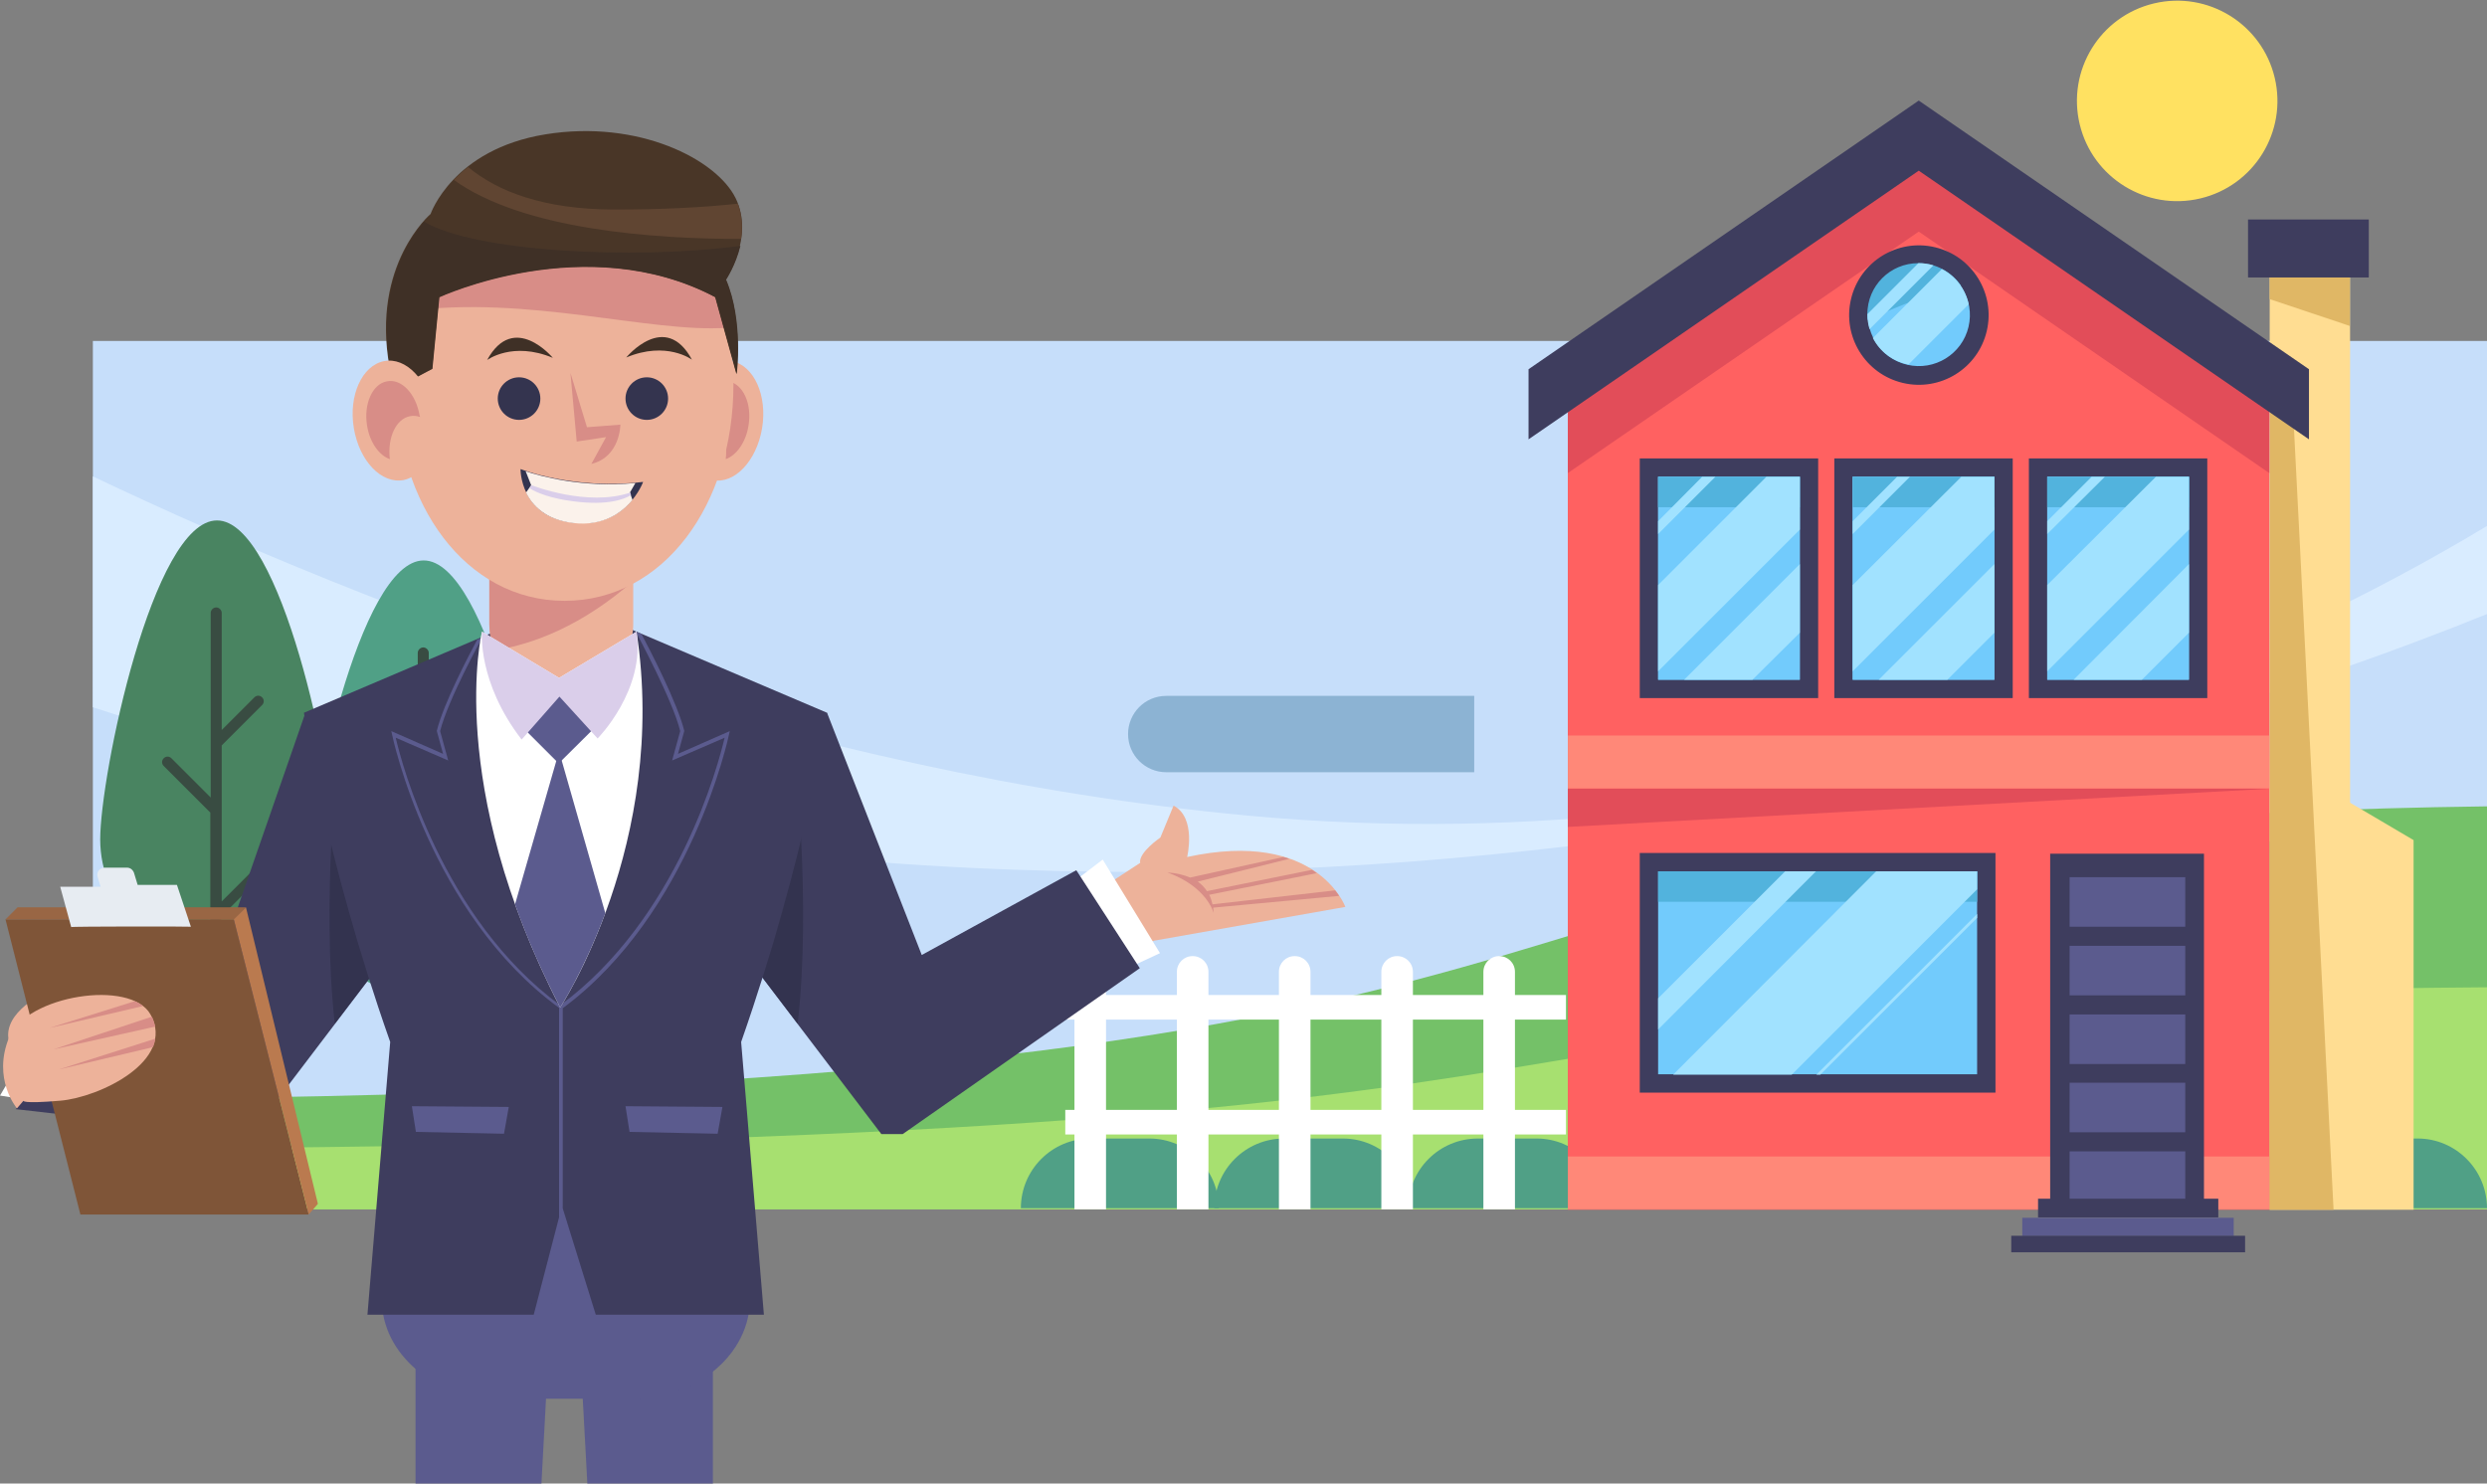 <?xml version="1.0" encoding="utf-8"?>
<!-- Generator: Adobe Illustrator 27.7.0, SVG Export Plug-In . SVG Version: 6.00 Build 0)  -->
<svg version="1.1" id="Layer_1" xmlns="http://www.w3.org/2000/svg" xmlns:xlink="http://www.w3.org/1999/xlink" x="0px" y="0px"
	 viewBox="0 0 677.5 404.2" style="enable-background:new 0 0 677.5 404.2;" xml:space="preserve">
<rect x="0" y="0" width="677.5" height="404.2" fill="#808080" stroke="none"/>
<style type="text/css">
	.st0{fill:#C6DEFA;}
	.st1{fill:#D9ECFF;}
	.st2{fill:#498461;}
	.st3{fill:#394C42;}
	.st4{fill:#50A086;}
	.st5{fill:#74C168;}
	.st6{fill:#A7E070;}
	.st7{fill:#8CB3D3;}
	.st8{fill:#FFE161;}
	.st9{fill:#FFDD92;}
	.st10{fill:#E0B765;}
	.st11{fill:#FF6161;}
	.st12{fill:#FF8878;}
	.st13{fill:#E24D59;}
	.st14{fill:#3E3D5E;}
	.st15{fill:#FFFFFF;}
	.st16{fill:#5B5B8E;}
	.st17{fill:#72CBFC;}
	.st18{fill:#52B3DD;}
	.st19{fill:#A1E2FF;}
	.st20{fill:#33334F;}
	.st21{fill:#EDB29A;}
	.st22{fill:#7F5538;}
	.st23{fill:#996644;}
	.st24{fill:#BA7A4F;}
	.st25{fill:#D88D87;}
	.st26{fill:#E7ECF2;}
	.st27{fill:#493627;}
	.st28{fill:#3F3026;}
	.st29{fill:#34344F;}
	.st30{fill:#FBF2EB;}
	.st31{fill:#DACEEA;}
	.st32{fill:#604532;}
</style>
<g id="OBJECTS">
	<g>
		<g>
			<g>
				<g>
					<rect x="25.3" y="92.9" class="st0" width="652.2" height="236.6"/>
					<path class="st1" d="M25.3,192.7c296.6,96.8,558.7,12.5,652.2-25.4v-24c-57.2,34.5-180.7,93.6-337.8,78.9
						c-122.3-11.4-237-55.6-314.4-92.4L25.3,192.7L25.3,192.7z"/>
					<g>
						<path class="st2" d="M90.9,228.7c0,17.6-14.3,31.8-31.8,31.8s-31.8-14.3-31.8-31.8s14.3-86.9,31.8-86.9
							C76.6,141.7,90.9,211.1,90.9,228.7z"/>
						<path class="st3" d="M72.3,235.8c-0.6-0.6-1.5-0.6-2.1,0l-9.8,9.8v-42.5l11-11c0.6-0.6,0.6-1.5,0-2.1s-1.5-0.6-2.1,0l-8.9,8.9
							v-31.9c0-0.8-0.7-1.5-1.5-1.5c-0.8,0-1.5,0.7-1.5,1.5v50.3l-9.7-9.7l0,0l-1-1c-0.6-0.6-1.5-0.6-2.1,0c-0.6,0.6-0.6,1.5,0,2.1
							l11.9,11.9c0,0,0,0,0,0l0.8,0.8v80.3c0,0.8,0.7,1.5,1.5,1.5c0.8,0,1.5-0.7,1.5-1.5v-52l11.8-11.8
							C72.9,237.3,72.9,236.4,72.3,235.8z"/>
					</g>
					<g>
						<path class="st4" d="M147.2,239.6c0,17.6-14.3,31.8-31.8,31.8s-31.8-14.3-31.8-31.8s14.3-86.9,31.8-86.9
							C133,152.6,147.2,222,147.2,239.6z"/>
						<path class="st3" d="M128.7,246.7c-0.6-0.6-1.5-0.6-2.1,0l-9.8,9.8V214l11-11c0.6-0.6,0.6-1.5,0-2.1s-1.5-0.6-2.1,0l-8.9,8.9
							v-31.9c0-0.8-0.7-1.5-1.5-1.5s-1.5,0.7-1.5,1.5v50.3l-9.7-9.7l0,0l-1-1c-0.6-0.6-1.5-0.6-2.1,0c-0.6,0.6-0.6,1.5,0,2.1
							l11.9,11.9c0,0,0,0,0,0l0.8,0.8v80.3c0,0.8,0.7,1.5,1.5,1.5s1.5-0.7,1.5-1.5v-52l11.8-11.8
							C129.2,248.2,129.2,247.3,128.7,246.7z"/>
					</g>
					<path class="st5" d="M25.3,299.5v30h652.2V219.7C363.3,223.7,496.7,296.8,25.3,299.5z"/>
					<path class="st6" d="M25.3,313v16.5h652.2V269C363.3,271.2,496.7,311.5,25.3,313z"/>
					<path class="st4" d="M332,329.2h-53.9l0,0c0-10.5,8.5-19,19-19h16C323.5,310.2,332,318.7,332,329.2L332,329.2z"/>
					<path class="st4" d="M384.7,329.2h-53.9l0,0c0-10.5,8.5-19,19-19h16C376.3,310.2,384.7,318.7,384.7,329.2L384.7,329.2z"/>
					<path class="st4" d="M437.5,329.2h-53.9l0,0c0-10.5,8.5-19,19-19h16C429,310.2,437.5,318.7,437.5,329.2L437.5,329.2z"/>
					<path class="st4" d="M677.5,329.2h-53.9l0,0c0-10.5,8.5-19,19-19h16C669,310.2,677.5,318.7,677.5,329.2L677.5,329.2z"/>
				</g>
				<g>
					<g>
						<path class="st7" d="M401.6,210.4h-83.9c-5.7,0-10.4-4.6-10.4-10.4l0,0c0-5.7,4.6-10.4,10.4-10.4h83.9V210.4z"/>
					</g>
				</g>
			</g>
			<g>
				
					<ellipse transform="matrix(0.973 -0.232 0.232 0.973 9.876 138.485)" class="st8" cx="592.9" cy="27.3" rx="27.3" ry="27.3"/>
				<g>
					<g>
						<g>
							<polygon class="st9" points="657.5,228.9 618.3,205.8 618.3,329.6 657.5,329.6 							"/>
							<rect x="618.3" y="60.9" class="st9" width="21.9" height="168.4"/>
						</g>
						<path class="st10" d="M618.2,329.6h17.5l-11-217.1l-6.4-4.7C618.3,107.8,618.2,329.7,618.2,329.6z"/>
						<polygon class="st10" points="618.3,62.8 618.3,81.5 640.1,88.8 640.1,62.4 						"/>
						<g>
							<polygon class="st11" points="618.2,329.6 427.1,329.6 427.1,102.7 522.7,36.7 618.2,102.7 							"/>
							<rect x="427.1" y="315.1" class="st12" width="191.1" height="14.4"/>
							<rect x="427.1" y="200.4" class="st12" width="191.1" height="14.4"/>
							<polygon class="st13" points="522.7,36.7 427.1,102.5 427.1,128.9 522.7,63.1 618.2,128.9 618.2,102.5 							"/>
							<polygon class="st14" points="522.7,27.4 416.4,100.6 416.4,119.7 522.7,46.5 629,119.7 629,100.6 							"/>
						</g>
						<rect x="612.4" y="59.8" class="st14" width="32.9" height="15.8"/>
						<polygon class="st13" points="618.2,214.9 427.1,214.9 427.1,225.3 						"/>
					</g>
					<g>
						<rect x="290.2" y="271.1" class="st15" width="136.4" height="6.7"/>
						<rect x="290.2" y="302.4" class="st15" width="136.4" height="6.7"/>
						<path class="st15" d="M412.7,329.5h-8.6v-64.7c0-2.4,1.9-4.3,4.3-4.3l0,0c2.4,0,4.3,1.9,4.3,4.3L412.7,329.5L412.7,329.5z"/>
						<path class="st15" d="M384.9,329.5h-8.6v-64.7c0-2.4,1.9-4.3,4.3-4.3l0,0c2.4,0,4.3,1.9,4.3,4.3L384.9,329.5L384.9,329.5z"/>
						<path class="st15" d="M357,329.5h-8.6v-64.7c0-2.4,1.9-4.3,4.3-4.3l0,0c2.4,0,4.3,1.9,4.3,4.3L357,329.5L357,329.5z"/>
						<path class="st15" d="M329.2,329.5h-8.6v-64.7c0-2.4,1.9-4.3,4.3-4.3l0,0c2.4,0,4.3,1.9,4.3,4.3L329.2,329.5L329.2,329.5z"/>
						<path class="st15" d="M301.3,329.5h-8.6v-64.7c0-2.4,1.9-4.3,4.3-4.3l0,0c2.4,0,4.3,1.9,4.3,4.3L301.3,329.5L301.3,329.5z"/>
					</g>
					<g>
						<g>
							<g>
								<g>
									<rect x="558.5" y="232.6" class="st14" width="41.9" height="94.6"/>
								</g>
								<g>
									<rect x="563.8" y="313.7" class="st16" width="31.5" height="13.5"/>
									<rect x="563.8" y="295" class="st16" width="31.5" height="13.5"/>
									<rect x="563.8" y="276.4" class="st16" width="31.5" height="13.5"/>
									<rect x="563.8" y="257.7" class="st16" width="31.5" height="13.5"/>
									<rect x="563.8" y="239" class="st16" width="31.5" height="13.5"/>
								</g>
							</g>
							<g>
								<rect x="555.2" y="326.6" class="st14" width="49.1" height="5.1"/>
								<rect x="550.9" y="331.8" class="st16" width="57.6" height="5"/>
								<rect x="547.9" y="336.7" class="st14" width="63.7" height="4.5"/>
							</g>
						</g>
						<g>
							<rect x="446.7" y="232.4" class="st14" width="96.9" height="65.3"/>
							<rect x="451.7" y="237.4" class="st17" width="86.9" height="55.3"/>
							<rect x="451.7" y="237.4" class="st18" width="86.9" height="8.3"/>
							<g>
								<polygon class="st19" points="511.1,237.4 455.8,292.8 488.1,292.8 538.6,242.3 538.6,237.4 								"/>
								<polygon class="st19" points="538.6,249 494.8,292.8 495.9,292.8 538.6,250.1 								"/>
								<polygon class="st19" points="451.7,272 451.7,280.5 494.7,237.4 486.3,237.4 								"/>
							</g>
						</g>
						<g>
							<rect x="446.7" y="124.9" class="st14" width="48.6" height="65.3"/>
							<rect x="451.7" y="129.9" class="st17" width="38.6" height="55.3"/>
							<rect x="451.7" y="129.9" class="st17" width="38.6" height="55.3"/>
							<rect x="451.7" y="129.9" class="st18" width="38.6" height="8.3"/>
							<g>
								<polygon class="st19" points="477.4,185.2 490.3,172.4 490.3,153.7 458.8,185.2 								"/>
								<polygon class="st19" points="451.7,142 451.7,145.5 467.3,129.9 463.7,129.9 								"/>
								<polygon class="st19" points="481.2,129.9 451.7,159.4 451.7,182.9 490.3,144.3 490.3,129.9 								"/>
							</g>
						</g>
						<g>
							<rect x="499.7" y="124.9" class="st14" width="48.6" height="65.3"/>
							<rect x="504.7" y="129.9" class="st17" width="38.6" height="55.3"/>
							<rect x="504.7" y="129.9" class="st17" width="38.6" height="55.3"/>
							<rect x="504.7" y="129.9" class="st18" width="38.6" height="8.3"/>
							<g>
								<polygon class="st19" points="530.5,185.2 543.3,172.4 543.3,153.7 511.8,185.2 								"/>
								<polygon class="st19" points="504.7,142 504.7,145.5 520.3,129.9 516.8,129.9 								"/>
								<polygon class="st19" points="534.3,129.9 504.7,159.4 504.7,182.9 543.3,144.3 543.3,129.9 								"/>
							</g>
						</g>
						<g>
							<rect x="552.7" y="124.9" class="st14" width="48.6" height="65.3"/>
							<rect x="557.7" y="129.9" class="st17" width="38.6" height="55.3"/>
							<rect x="557.7" y="129.9" class="st17" width="38.6" height="55.3"/>
							<rect x="557.7" y="129.9" class="st18" width="38.6" height="8.3"/>
							<g>
								<polygon class="st19" points="583.5,185.2 596.3,172.4 596.3,153.7 564.9,185.2 								"/>
								<polygon class="st19" points="557.7,142 557.7,145.5 573.4,129.9 569.8,129.9 								"/>
								<polygon class="st19" points="587.3,129.9 557.7,159.4 557.7,182.9 596.3,144.3 596.3,129.9 								"/>
							</g>
						</g>
						<g>
							
								<ellipse transform="matrix(0.23 -0.973 0.973 0.23 319.151 574.624)" class="st14" cx="522.6" cy="85.7" rx="19" ry="19"/>
							
								<ellipse transform="matrix(0.23 -0.973 0.973 0.23 319.151 574.625)" class="st17" cx="522.6" cy="85.7" rx="13.9" ry="13.9"/>
							<path class="st18" d="M522.6,71.7c-7.7,0-13.9,6.2-13.9,13.9c0,0.5,0,1.1,0.1,1.6c9.1-4.3,17.7-7.3,25.4-9.4
								C531.6,74.1,527.4,71.7,522.6,71.7z"/>
							<g>
								<path class="st19" d="M529,73.3l-18.8,18.8c1.9,3.7,5.4,6.4,9.7,7.2l16.4-16.4C535.4,78.7,532.7,75.2,529,73.3z"/>
								<path class="st19" d="M526.7,72.3c-1.3-0.4-2.6-0.6-4.1-0.6l-13.9,13.9c0,1.4,0.2,2.8,0.6,4.1L526.7,72.3z"/>
							</g>
						</g>
					</g>
				</g>
			</g>
		</g>
		<g>
			<g>
				<g>
					<polygon class="st15" points="31.6,278 12.7,276.9 0,298.5 19,301.5 					"/>
					<path class="st14" d="M83.2,194.2l-29.6,85.2l-32-3.9L4.3,302.2l58.4,6.7h5.8l40.9-53.8C109.3,255.1,105.2,211.9,83.2,194.2z"
						/>
					<path class="st20" d="M92.1,205l15.4,38.6c1.4,6.8,1.8,11.5,1.8,11.5l-18.1,23.8C87.5,245.7,92.1,205,92.1,205z"/>
					<path class="st21" d="M3,285.3c-4-8.5,8.7-14.5,8.7-14.5l2.4,8.3L3,285.3z"/>
				</g>
				<g>
					<polygon class="st22" points="84.1,330.9 21.9,330.9 1.5,250.5 63.7,250.5 					"/>
					<path class="st23" d="M1.5,250.5l3.3-3.3H67l-3.2,3.4C63.7,250.5,1.5,250.5,1.5,250.5z"/>
					<polygon class="st24" points="67,247.2 86.6,328 84.1,330.9 63.7,250.5 					"/>
				</g>
				<path class="st21" d="M2.5,282.6c4.7-11.4,33.1-15.9,38.5-6.2c7,12.6-13.9,22.6-24.6,23.5c-10.7,0.9-10,0-10,0l-1.8,2.1
					C4.6,301.9-2.2,294,2.5,282.6z"/>
				<g>
					<path class="st25" d="M42.3,279.7c-0.2-0.9-0.5-1.8-0.9-2.7l-26.8,8.9L42.3,279.7z"/>
					<path class="st25" d="M42.3,283L16,291.4l25.7-6.1C42,284.5,42.2,283.8,42.3,283z"/>
					<path class="st25" d="M13.4,280.1l25.6-6c-0.7-0.5-1.4-1-2.3-1.3L13.4,280.1z"/>
				</g>
				<path class="st26" d="M19.4,252.6l-3-11h11l-0.8-2.7c-0.4-1.3,0.6-2.5,1.9-2.5h6.1c0.9,0,1.6,0.6,1.9,1.4l1,3.3h10.7l3.8,11.4
					C52,252.4,19.2,252.4,19.4,252.6z"/>
			</g>
			<g>
				<g>
					<path class="st21" d="M301.4,262.8l13-6.5l52.1-9.2c0,0-7.7-21.3-43.1-13.6c0,0,2.6-10.7-3.7-14l-3.6,8.7c0,0-6,4.1-5.5,6.9
						l-19.1,12.5L301.4,262.8z"/>
					<path class="st25" d="M330.6,248.7c0,0,0-0.6-0.1-1.4l34.3-3.2c-0.3-0.5-0.7-1-1.1-1.5l-33.4,3.8c-0.2-0.8-0.4-1.7-0.9-2.6
						l29.3-5.9c-0.4-0.3-0.8-0.6-1.3-0.9l-28.6,5.8c-0.6-0.9-1.4-1.8-2.5-2.6l24.9-6.2c-0.5-0.2-1.1-0.4-1.6-0.5l-25.4,5.6
						c-1.6-0.7-3.6-1.2-6.2-1.4C328.8,241.6,330.6,248.7,330.6,248.7z"/>
				</g>
				<polygon class="st15" points="288.6,243.2 300.4,234.2 316,259.7 301.2,266.6 				"/>
				<path class="st14" d="M225.3,194.2l25.8,66l42.1-23.1l17.3,26.7l-64.6,45.2h-5.8l-40.9-53.8
					C199.3,255.1,203.4,211.9,225.3,194.2z"/>
				<path class="st20" d="M216.4,205l-15.4,38.6c-1.4,6.8-1.8,11.5-1.8,11.5l18.1,23.8C221.1,245.7,216.4,205,216.4,205z"/>
			</g>
			<g>
				<g>
					<polygon class="st16" points="160,404.2 194.2,404.2 194.2,348.5 157,348.5 					"/>
				</g>
				<path class="st16" d="M172.3,326.9H136c-17.6,0-32,12.2-32,27.1l0,0c0,14.9,14.4,27.1,32,27.1h36.3c17.6,0,32-12.2,32-27.1l0,0
					C204.3,339.1,189.9,326.9,172.3,326.9z"/>
				<g>
					<polygon class="st16" points="113.2,404.2 147.5,404.2 150.5,348.5 113.2,348.5 					"/>
				</g>
			</g>
			<g>
				<path class="st14" d="M225.3,194.2l-55.9-23.8L154.1,182l-15.4-11.6l-55.9,23.8c0,0,5.5,38.7,23.5,89.7l-6.2,74.3h39.7h5.6
					l7.7-29.6l9.2,29.6h6.1h39.7l-6.2-74.3C219.8,232.8,225.3,194.2,225.3,194.2z"/>
				<g>
					<g>
						<path class="st21" d="M185.9,112.5c-1.5,8.9,2.2,17.1,8.2,18.3s12-5.2,13.5-14.1c1.5-8.9-2.2-17.1-8.2-18.3
							S187.3,103.6,185.9,112.5z"/>
						<path class="st25" d="M192.2,113.4c-0.9-0.2-1.8-0.1-2.7,0.2c0-0.1,0-0.3,0.1-0.4c1-5.9,4.9-10.1,8.9-9.3s6.4,6.2,5.4,12.1
							c-0.7,4.5-3.3,8.1-6.2,9.1C198.4,119.3,196,114.2,192.2,113.4z"/>
					</g>
					<g>
						<g>
							<path class="st21" d="M172.5,150.1l0,19.8c0,10.8-8.8,19.6-19.6,19.6l0,0c-10.8,0-19.6-8.8-19.6-19.6l0-19.8L172.5,150.1z"/>
							<path class="st25" d="M172.5,158.3c-14,12.2-27.1,17.2-37.8,18.9c-0.9-2.3-1.4-4.7-1.4-7.3l0-19.8l39.2,0L172.5,158.3z"/>
						</g>
					</g>
					<path class="st21" d="M107.9,104.8c0,32.5,18.9,58.9,45.9,58.9c27,0,46-26.3,46-58.9c0-32.5-18.9-46.9-45.9-47
						C126.9,57.8,108,72.2,107.9,104.8z"/>
					<path class="st25" d="M198.1,89.3c-5.2-21.6-21.9-31.4-44.2-31.4c-20.7,0-36.6,8.4-42.9,26.9C143.7,80.3,177,90.8,198.1,89.3z"
						/>
					<path class="st27" d="M200.6,101.9c0,0,1.9-14.5-2.9-25.7c0,0,7.9-11.6,2.7-22.2s-26.5-21.5-51.8-17.4s-31.3,21.7-31.3,21.7
						s-16.2,13.7-11.2,41.6l3.5,4.8l8.1-4.3l1.9-19.5c0,0,40-18.6,75.2,0L200.6,101.9z"/>
					<path class="st28" d="M109.7,104.8l8.1-4.3l1.9-19.5c0,0,40-18.6,75.2,0l5.8,20.9c0,0,1.9-14.5-2.9-25.7c0,0,2.6-3.9,3.9-9.2
						c-29.7,3.9-72.6,1.5-86.2-6.6c-4.1,4.7-13.1,17.8-9.2,39.6L109.7,104.8z"/>
					<g>
						<g>
							<path class="st29" d="M170.4,108.6c0,3.2,2.6,5.8,5.8,5.8c3.2,0,5.8-2.6,5.8-5.8c0-3.2-2.6-5.8-5.8-5.8
								C173,102.8,170.4,105.4,170.4,108.6z"/>
							<path class="st29" d="M135.6,108.6c0,3.2,2.6,5.8,5.8,5.8c3.2,0,5.8-2.6,5.8-5.8c0-3.2-2.6-5.8-5.8-5.8
								C138.2,102.8,135.6,105.4,135.6,108.6z"/>
						</g>
						<path class="st25" d="M155.4,101.6l4.5,14.8l9.1-0.7c0,0,0,8.8-7.9,10.7l4-7.3l-8,1.2L155.4,101.6z"/>
					</g>
					<g>
						<path class="st21" d="M118.1,112.5c1.4,8.9-2.2,17.1-8.2,18.3c-6,1.1-12-5.2-13.5-14.1c-1.5-8.9,2.2-17.1,8.2-18.3
							C110.6,97.2,116.6,103.5,118.1,112.5z"/>
						<path class="st25" d="M111.7,113.4c0.9-0.2,1.8-0.1,2.7,0.2c0-0.1,0-0.3-0.1-0.4c-1-5.9-4.9-10.1-8.9-9.3
							c-3.9,0.7-6.4,6.1-5.4,12.1c0.7,4.5,3.3,8.1,6.2,9.1C105.5,119.2,107.9,114.1,111.7,113.4z"/>
					</g>
					<g>
						<path class="st29" d="M141.8,127.8c0,0,14.6,5.8,33.4,3.5c0,0-4.6,12.8-19.1,11.1C141.6,140.8,141.8,127.8,141.8,127.8z"/>
						<path class="st30" d="M172.3,136.2l-0.7-2l1.5-2.6c-14.4,1.4-26-1.9-29.9-3.2l1.5,3.8l-1.4,2c1.7,3.5,5.3,7.4,12.8,8.3
							C164.4,143.5,169.5,139.6,172.3,136.2z"/>
						<path class="st31" d="M144.2,133c2.1,1.3,5.8,2.8,12.1,3.6c9.3,1.2,13.8-0.6,15.6-1.7l-0.2-0.7c-11.7,4-26.9-2-26.9-2
							L144.2,133z"/>
					</g>
					<path class="st28" d="M132.7,98.1c0,0,6.9-5.2,17.9-0.6C150.7,97.6,140,84.7,132.7,98.1z"/>
					<path class="st28" d="M188.5,98c0,0-6.9-5.2-17.9-0.6C170.6,97.4,181.2,84.5,188.5,98z"/>
					<path class="st32" d="M127.5,45.5c-1.5,1.2-2.8,2.4-3.9,3.5c19,13.7,54.8,16.1,78.3,16.1c0.4-3,0.3-6.3-0.9-9.6
						c-9.2,1-20.4,1.6-33.9,1.6C148.2,57,135.7,52.3,127.5,45.5z"/>
				</g>
				<path class="st16" d="M198.6,200.1l0.2-0.9l-14.1,6.2l1.7-6.2l0-0.1c-1.8-7.4-9.4-22.2-11.7-26.4l-1.5-0.6
					c0.4,0.8,10.1,18.8,12.1,27.1l-2.2,8l14.3-6.2c-1.6,6.9-12.7,49.3-44.8,72.9c-32.1-23.6-43.2-66-44.8-72.9l14.3,6.2l-2.2-8
					c2.1-8.5,11.4-25.4,11.5-25.5l0,0l-1.4,0.6c-2.1,3.9-9.2,17.4-11,24.8l0,0.1l1.7,6.2l-14.1-6.2l0.2,0.9
					c0.1,0.5,10.2,48.7,45.5,74.5v57.9l1-3.8v-54C188.3,248.8,198.5,200.6,198.6,200.1z"/>
				<path class="st15" d="M131.3,172.1c0,0-10.2,41.5,21.3,102.4c0,0,29.6-44.9,20.8-102.4l-21.1,12.6L131.3,172.1z"/>
				<path class="st16" d="M166.3,194c-7.8-7.8-20.3-7.8-28.1,0l0,0l14,14L166.3,194L166.3,194z"/>
				<path class="st16" d="M140.3,246.4c3.1,8.8,7.2,18.2,12.3,28.1c0,0,6.3-9.6,12.3-25.7l-12.6-44.1L140.3,246.4z"/>
				<path class="st31" d="M131.3,172.1c0,0-1.3,13.7,10.8,29.4l10.3-11.7l10.4,11.4c0,0,13.1-13.2,10.6-29.1l-21.1,12.6L131.3,172.1
					z"/>
				<polygon class="st16" points="112.2,301.4 138.6,301.6 137.3,308.9 113.3,308.4 				"/>
				<polygon class="st16" points="170.4,301.4 196.8,301.6 195.5,308.9 171.5,308.4 				"/>
			</g>
		</g>
	</g>
</g>
</svg>
